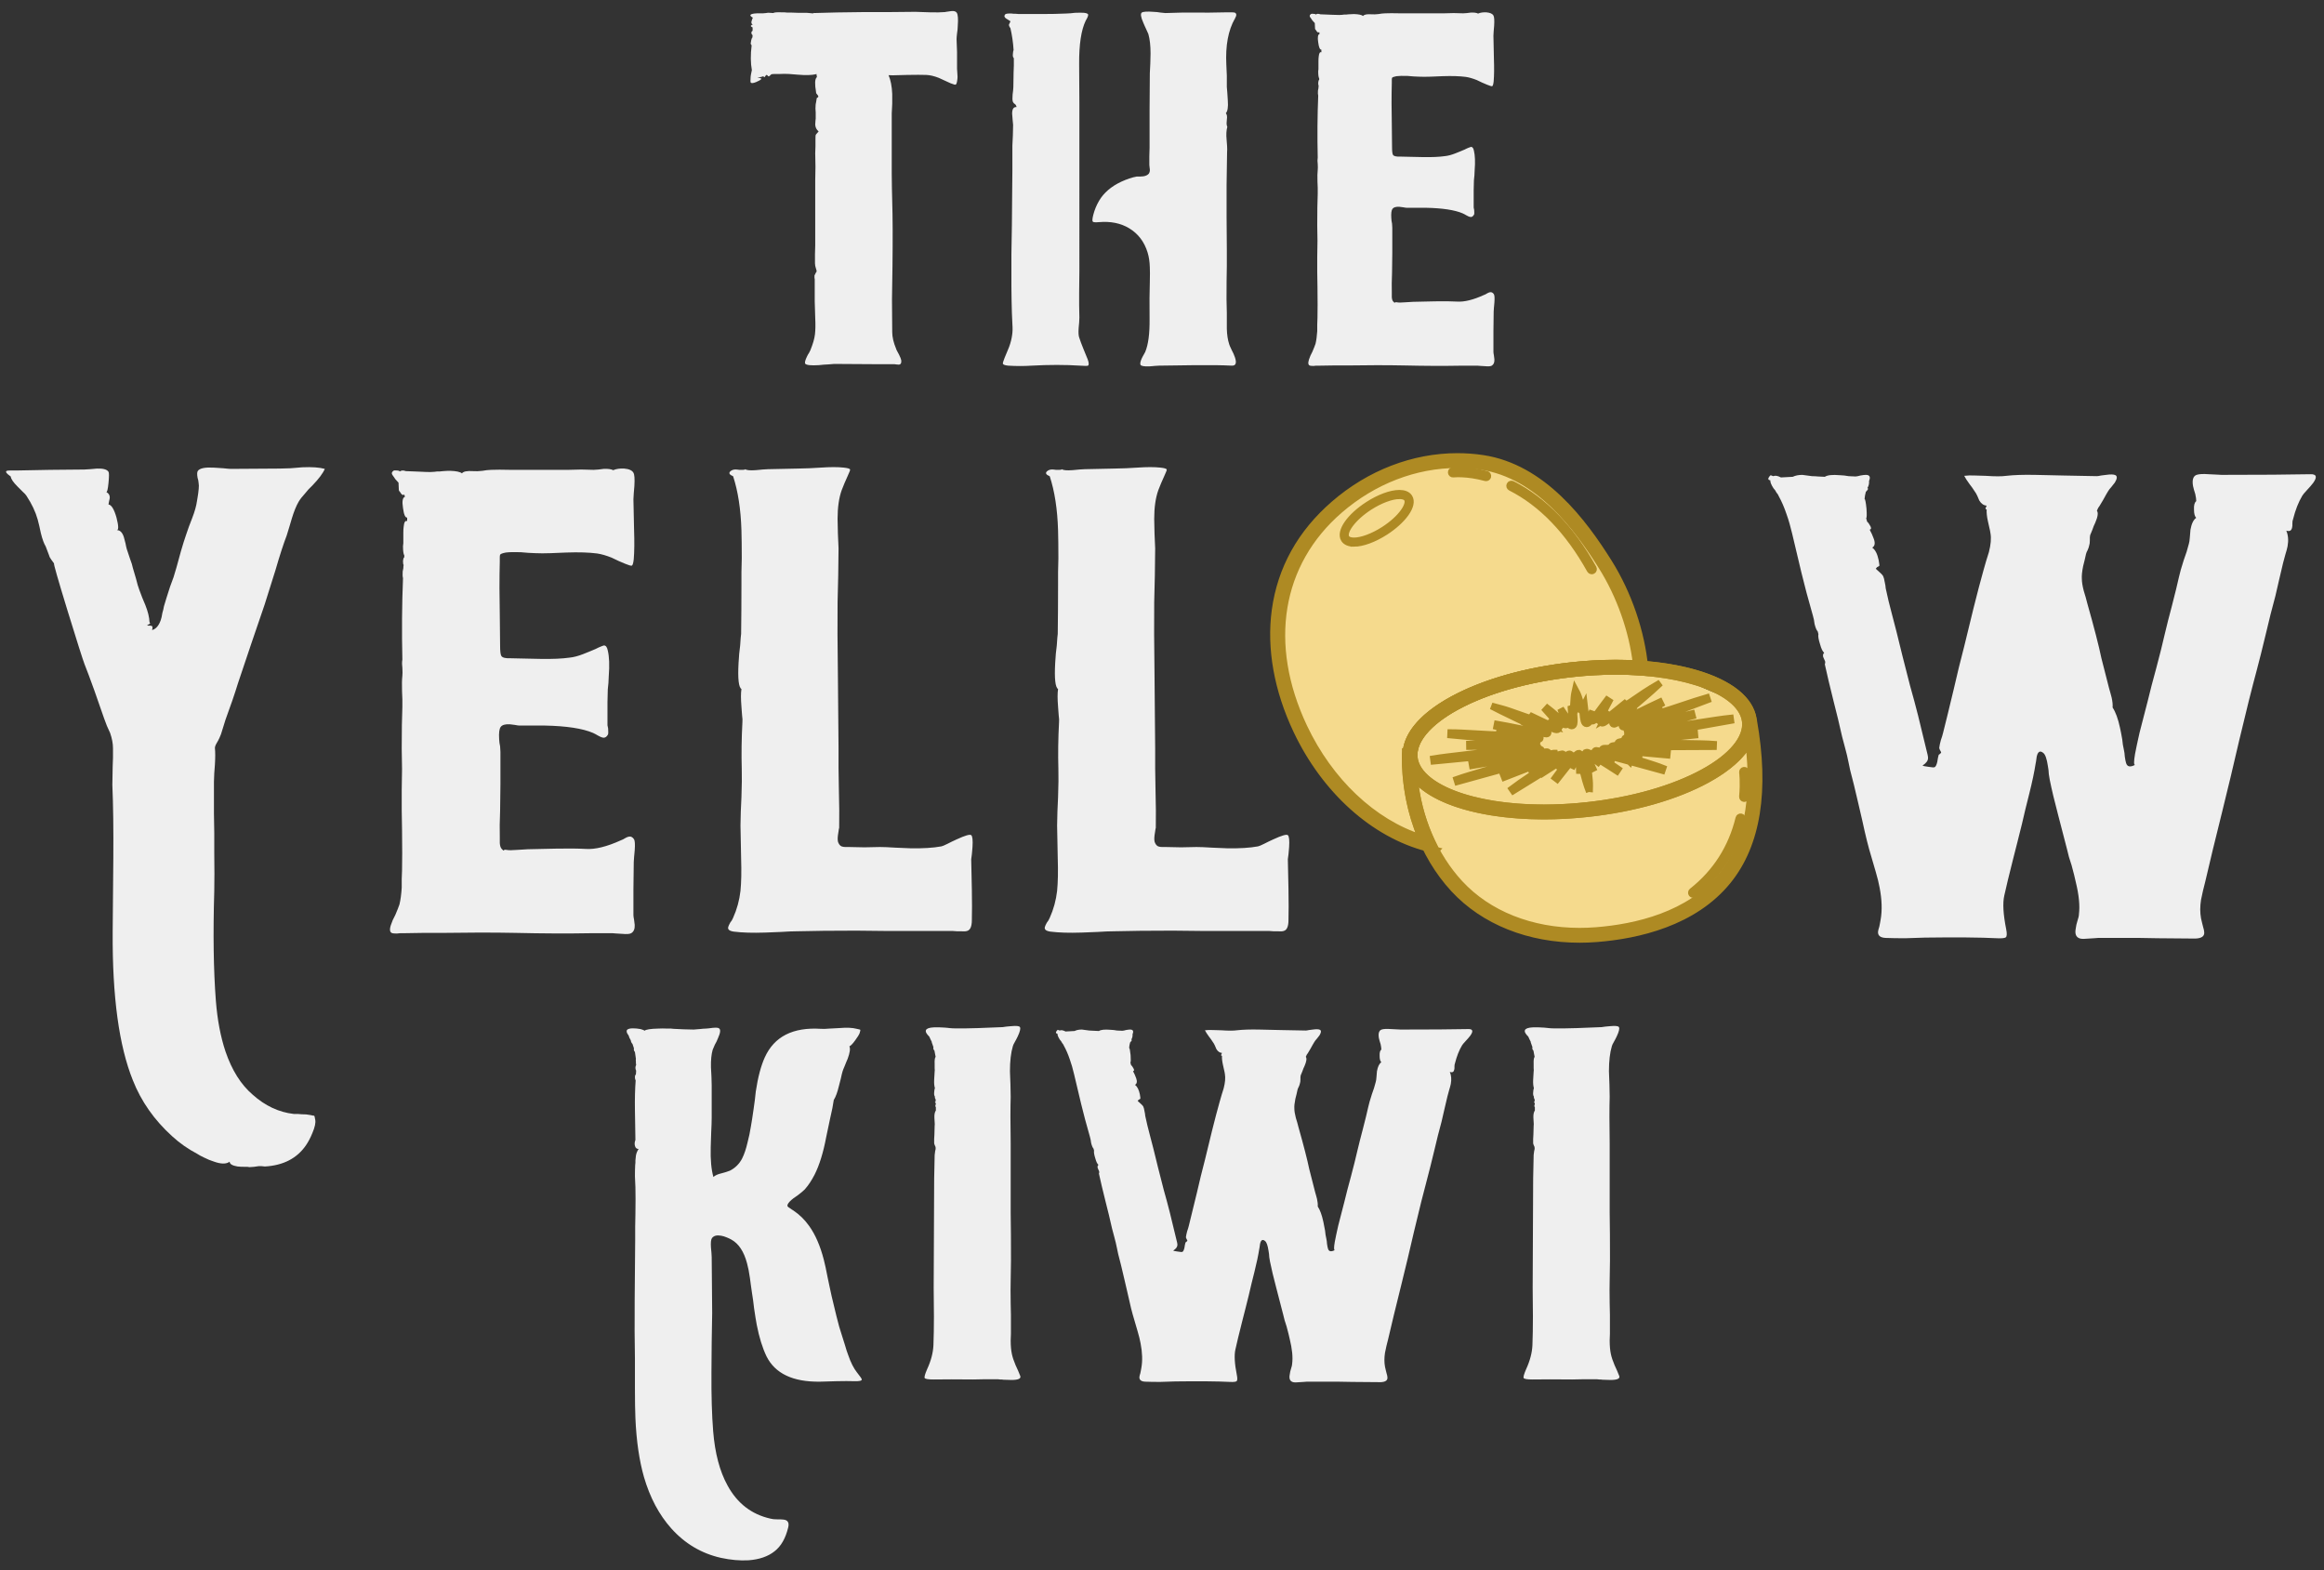 <?xml version="1.0" encoding="UTF-8"?><svg id="a" xmlns="http://www.w3.org/2000/svg" viewBox="0 0 434.663 293.691"><rect x="0" y="0" width="434.663" height="293.691" fill="#333333" stroke="none"/><defs><style>.b{fill:#f5da8d;}.c{fill:#efefef;}.d{fill:#ae8a23;stroke:#ae8a23;stroke-width:1.279px;}</style></defs><path class="c" d="M179,9.78l-.091-2.461c0-.213,.03-.577,.091-1.094l.091-.684,.046-.775c.091-1.215,.03-2.005-.182-2.37-.183-.274-.532-.38-1.049-.319l-.638,.091-.319,.045-.228,.046c-.729,.061-1.641,.076-2.734,.046l-1.413-.046-1.368-.046-4.785,.046h-4.741c-3.615,.03-6.776,.091-9.48,.182l-.045-.045v.091c-.031,.03-.289,.015-.775-.046l-.547-.045h-1.641l-1.322-.046h-.683l-.502-.046h-.501c-.912-.03-1.428,.015-1.55,.137l-.729-.045c-.122-.03-.334-.015-.638,.045l-.502,.046h-.683c-.395,0-.729,.015-1.003,.046-.881,.121-.972,.38-.273,.775l-.137,.319-.091,.319c-.091,.243-.046,.456,.136,.638l.092-.046v.137l-.092-.091c-.212,.121-.303,.228-.273,.319,.061,.091,.167,.167,.319,.228v.638c-.152,.061-.228,.198-.228,.41,.031,.182,.107,.319,.228,.41l-.046,.501-.045-.046c-.061,.122-.122,.304-.182,.547l-.046,.319-.046,.274,.092,.137,.091,.182c-.213,1.762-.198,3.297,.045,4.603-.03,.061-.06,.213-.091,.456-.061,.243-.106,.501-.137,.775-.06,.699-.045,1.079,.046,1.139,.152,.122,.486,.076,1.003-.137,.456-.182,.79-.38,1.002-.593-.06-.03-.182-.091-.364-.182l-.228-.045-.182-.091c.303,.061,.683,0,1.139-.182,.03,.213,.106,.258,.228,.137l.137-.182,.045-.091,.046-.046,.091-.046c.061,0,.122,.03,.182,.091l.137,.137,.091,.046c.061,0,.152-.061,.274-.182l.136-.137,.137-.091c.152-.03,.41-.046,.775-.046h.82c.456-.03,1.003-.03,1.641,0l1.732,.137c1.428,.122,2.537,.091,3.327-.091h-.045c.03,0,.076-.015,.137-.046l.091,.593c-.274,.213-.38,.699-.319,1.458,0,.243,.03,.532,.091,.866l.045,.365,.046,.319,.319,.41c.152,.213,.091,.365-.182,.456,0,0-.015,.045-.046,.137l-.045,.274-.046,.273c-.03,.061-.03,.091,0,.091-.091,.243-.137,.653-.137,1.231l.046,.729v1.139l-.046,.41c-.03,.334-.045,.577-.045,.729,.03,.516,.243,.942,.638,1.276-.365,.395-.547,.608-.547,.638-.031,.061-.046,.365-.046,.911v1.231l-.045,1.276,.045,2.552-.045,2.598v12.078l-.046,1.686v1.686l.046,.456,.091,.365c.121,.365,.182,.608,.182,.729,0,0-.03,.03-.091,.091l-.137,.274c-.121,.243-.182,.365-.182,.365v.456l.045,.228v4.193l.046,1.504,.046,1.55c.06,1.246,.045,2.264-.046,3.054-.091,.82-.38,1.823-.866,3.008-.03,.061-.106,.213-.228,.456l-.228,.365-.182,.365c-.334,.699-.441,1.139-.319,1.322,.213,.273,1.063,.364,2.552,.273l.912-.091,.82-.046c.608-.06,.988-.091,1.14-.091l7.292,.046h3.966l.319,.045c.273,.031,.455,.046,.547,.046,.334-.061,.471-.334,.41-.82-.031-.213-.167-.562-.41-1.049l-.319-.593c-.122-.213-.198-.38-.228-.501-.487-1.155-.73-2.203-.73-3.145-.03-1.762-.045-3.798-.045-6.107l.091-6.107c.061-5.226,.046-9.298-.046-12.215-.091-3.008-.121-6.958-.091-11.85v-4.603l.091-1.823v-1.823c-.06-1.428-.288-2.598-.683-3.51,.486,.03,1.048,.03,1.686,0l1.778-.046c1.58-.03,2.78-.03,3.6,0,.699,.03,1.474,.213,2.325,.547l1.094,.501,1.094,.501c.547,.213,.866,.304,.957,.273,.152-.061,.258-.365,.319-.911,.061-.334,.061-.79,0-1.367l-.046-.684v-.638c0-.274,0-.38,0-.319v-2.142Zm51.959-6.29c.365-.608,.35-.988-.045-1.139-.152-.03-.38-.046-.684-.046h-.866c-2.491,.061-4.406,.076-5.743,.046s-3.221,0-5.651,.091c-.122,0-.426-.03-.912-.091l-.638-.091-.684-.046c-1.185-.091-1.914-.045-2.187,.137-.274,.213-.183,.836,.273,1.869l.273,.638,.274,.593c.213,.456,.349,.76,.41,.912,.274,.942,.41,2.157,.41,3.646l-.045,1.869-.046,.912-.045,.912-.046,6.928v6.973l-.046,1.641v1.595l.046,.456,.046,.365c.03,.304-.031,.577-.183,.82-.243,.274-.592,.441-1.048,.501l-.593,.045h-.638c-.85,.152-1.808,.471-2.871,.957-1.884,.881-3.267,2.066-4.148,3.555-.486,.82-.85,1.702-1.094,2.643-.182,.729-.212,1.155-.091,1.276,.091,.122,.486,.152,1.185,.091,2.158-.182,4.026,.198,5.606,1.139,1.702,1.033,2.857,2.552,3.464,4.558,.243,.79,.38,1.702,.411,2.735,.03,.638,.03,1.565,0,2.78-.061,1.702-.076,4.011-.046,6.928,.03,2.735-.243,4.786-.82,6.153-.031,.061-.122,.228-.274,.501l-.182,.319-.182,.365c-.274,.608-.35,1.018-.228,1.231,.152,.212,.683,.303,1.595,.273l.592-.045,.502-.046c.425-.03,.683-.046,.775-.046l3.418-.045,3.373-.046c2.704-.03,4.968,0,6.791,.091h.091c.699,0,.866-.531,.501-1.595l-.273-.684-.319-.638c-.274-.577-.426-.927-.456-1.048-.273-.821-.425-1.793-.456-2.917v-2.962c-.06-1.458-.076-3.418-.045-5.88l.045-2.963v-2.963l-.045-6.107v-6.062l.045-3.054,.046-3.054c.03-.334,.03-.729,0-1.185l-.091-1.185c-.091-.942-.046-1.732,.136-2.37-.091-.182-.136-.395-.136-.638l.045-.684c.091-.577,.031-.988-.182-1.231,.334-.365,.456-1.155,.365-2.37l-.046-.729-.046-.729c-.06-.547-.091-.911-.091-1.094v-2.097l-.091-2.051c-.182-3.555,.35-6.426,1.595-8.614,.031-.061,.031-.045,0,.046-.06,.061-.121,.152-.182,.274-.061,.091-.076,.121-.045,.091,.03-.03,.106-.167,.227-.41Zm-29.124,59.616c-.122-.365-.152-.957-.091-1.778l.091-1.003c.03-.395,.045-.699,.045-.912l-.045-2.324v-2.279l.045-4.239V19.579l-.045-7.566c-.03-3.677,.38-6.396,1.231-8.159l.182-.319,.137-.274c.091-.213,.136-.365,.136-.456,.031-.213-.228-.349-.775-.41-.395-.03-.957-.03-1.686,0l-.866,.091-.866,.046c-1.306,.061-2.78,.091-4.421,.091h-4.376c-.06,0-.243-.015-.546-.045h-.365l-.41-.046c-.73-.03-1.14,.03-1.231,.182-.213,.274-.137,.532,.228,.775,.122,.091,.273,.182,.456,.274l.182,.137,.137,.046-.046,.182-.091,.182-.137,.274c-.03,.182,.061,.41,.274,.684,.304,1.307,.501,2.674,.592,4.102l-.045,.137-.046,.182-.045,.456c-.031,.365,.03,.608,.182,.729v1.367l-.046,1.322c-.03,1.215-.045,2.127-.045,2.735,0,.152-.015,.365-.046,.638l-.091,.729c-.061,.638-.046,1.094,.046,1.367,.06,.122,.136,.228,.228,.319l.182,.137c.152,.121,.243,.304,.273,.547-.547-.061-.82,.349-.82,1.231l.045,.547,.046,.593c.061,.486,.091,.805,.091,.957l-.045,1.96-.092,1.914v4.695l-.045,4.694-.046,5.469-.091,5.469c-.03,4.345,0,7.991,.091,10.939l.046,1.048,.045,1.048c.061,.79,.046,1.474-.045,2.051-.091,.699-.274,1.428-.547,2.188l-.41,1.003-.456,1.094c-.243,.608-.349,.972-.319,1.094,.061,.182,.395,.304,1.003,.364,1.519,.092,2.962,.092,4.33,0,3.281-.182,6.335-.182,9.161,0,.82,.061,1.291,.061,1.413,0,.212-.121,.197-.516-.046-1.185l-.82-2.005c-.335-.82-.593-1.519-.775-2.097Zm77.483-1.048l.046-3.783c0-.122,.015-.349,.045-.684l.046-.501,.045-.501c.061-.82,.031-1.337-.091-1.55-.213-.334-.486-.456-.82-.365-.122,.03-.289,.106-.502,.228l-.228,.137-.319,.137c-2.005,.911-3.676,1.322-5.013,1.231-1.094-.061-2.461-.076-4.102-.046l-2.097,.046-2.051,.046c-.182,0-.425,.015-.729,.045l-.775,.046c-.699,.061-1.2,.061-1.504,0-.152-.03-.258-.03-.319,0l-.046,.046-.045,.046c0,.03-.091-.046-.274-.228-.152-.152-.243-.425-.273-.82v-.912c-.031-1.003-.015-2.233,.045-3.692l.046-3.737v-4.649c0-.122-.015-.38-.046-.775l-.091-.501-.045-.501c-.061-.911,.015-1.504,.228-1.778,.212-.274,.638-.395,1.276-.365l.364,.046,.365,.046c.304,.061,.517,.091,.638,.091h3.601c3.099,.061,5.393,.41,6.882,1.048l.365,.182,.319,.182c.273,.152,.471,.243,.592,.273,.365,.122,.654-.03,.866-.456,.031-.091,.031-.365,0-.82l-.091-.456v-3.282c0-.486,.015-1.094,.046-1.823l.091-.912,.045-.957c.122-1.55,.076-2.765-.136-3.646-.091-.486-.274-.729-.547-.729-.122,.03-.289,.091-.502,.182l-.319,.137-.364,.182-.866,.365-.912,.365c-.699,.274-1.337,.441-1.914,.501-1.064,.152-2.446,.213-4.148,.182l-2.142-.046-2.051-.046c-.76,.03-1.215-.076-1.367-.319-.122-.182-.183-.668-.183-1.458l-.045-4.375-.046-3.829c0-1.398,.015-2.659,.046-3.783v-.593c0-.152,.015-.274,.045-.365,.061-.121,.335-.228,.821-.319,.516-.061,1.215-.076,2.096-.046l1.094,.091,1.003,.046c.608,.03,1.337,.03,2.188,0l2.233-.091c1.762-.061,3.221-.015,4.376,.137,.607,.091,1.291,.289,2.051,.593l.957,.456,.957,.41c.516,.213,.836,.304,.957,.274,.122-.061,.213-.365,.274-.912,.091-1.063,.106-2.476,.045-4.239l-.045-2.142c-.031-.851-.046-1.565-.046-2.142,0-.121,.015-.395,.046-.82l.045-.547,.046-.547c.06-1.003,.015-1.626-.137-1.869-.182-.334-.623-.532-1.322-.593-.608-.03-1.124,.046-1.549,.228-.304-.152-.76-.213-1.368-.182l-.729,.091c-.304,.03-.532,.046-.684,.046l-1.777-.046-1.823,.046h-8.205c-1.185-.03-2.111-.03-2.78,0l-.638,.046-.592,.091c-.517,.061-.958,.076-1.322,.046-.881-.061-1.413,.046-1.595,.319-.244-.213-.806-.334-1.687-.365-.304,0-.638,.015-1.003,.046l-.455,.046h-.365c-.517,.091-1.246,.106-2.188,.046l-1.094-.046-1.185-.046c-.182-.061-.334-.091-.455-.091-.152,0-.289,.045-.411,.137-.06-.091-.212-.137-.455-.137-.213-.03-.365-.015-.456,.045-.243,.182-.289,.38-.137,.593l.228,.319,.182,.274c.152,.152,.304,.319,.456,.501l.046,1.048,.045,.137,.091,.091,.183,.274c.152,.213,.304,.258,.455,.137l.092,.319c-.335,.121-.426,.653-.274,1.595,.122,.942,.319,1.398,.593,1.367v.501c-.274-.121-.441,.152-.502,.82-.03,.213-.045,.486-.045,.82v1.504l-.046,.41c0,.699,.061,1.139,.182,1.322v.274c-.091,.03-.151,.213-.182,.547,0,.304,.031,.486,.091,.547-.03,.091-.045,.243-.045,.456l-.091,.456c-.031,.425-.016,.745,.045,.957-.152,3.737-.182,7.596-.091,11.577-.03,.182-.046,.38-.046,.593l.046,.593c.03,.486,.03,.866,0,1.139-.061,.517-.076,1.246-.046,2.188l.046,1.139v1.094c-.061,1.458-.091,3.434-.091,5.925l.045,2.917-.045,2.963v2.871l.045,2.826c.031,2.461,.031,4.375,0,5.743l-.045,1.231v1.231c-.061,.942-.167,1.732-.319,2.37-.122,.365-.319,.866-.593,1.504l-.364,.729-.274,.729c-.212,.668-.137,1.048,.228,1.139,.122,.031,.334,.046,.638,.046l.456-.046h.501l2.826-.045h2.826l5.15-.046c1.915,0,3.616,.015,5.105,.046,3.859,.091,7.445,.106,10.757,.045h3.053c.122,0,.319,.016,.593,.046l.775,.046c.638,.06,1.063,.03,1.276-.092,.365-.212,.532-.607,.501-1.185l-.045-.364-.046-.365c-.061-.304-.091-.532-.091-.684v-3.737Z"/><path class="c" d="M160.316,256.747c-.638-.79-1.2-1.899-1.686-3.328-.182-.455-.38-1.063-.593-1.823l-.273-.866-.273-.866c-.365-1.063-.715-2.294-1.049-3.691l-.911-3.783-.365-1.687-.365-1.732c-.273-1.428-.516-2.552-.729-3.373-.668-2.582-1.58-4.679-2.735-6.289-.82-1.155-1.792-2.112-2.917-2.872l-.364-.228-.319-.228c-.213-.121-.35-.228-.41-.319-.152-.182-.016-.501,.41-.957,.182-.182,.41-.38,.683-.592l.73-.502c.607-.456,1.063-.835,1.367-1.139,.669-.76,1.276-1.671,1.823-2.735,.912-1.793,1.641-4.147,2.188-7.065l.365-1.731,.364-1.732c.334-1.398,.562-2.553,.684-3.464,.364-.578,.684-1.444,.957-2.598l.365-1.413c.121-.578,.228-1.018,.319-1.322,.06-.213,.197-.562,.41-1.048l.273-.684,.274-.638c.425-1.155,.532-1.93,.319-2.325,.273-.121,.638-.501,1.094-1.139,.425-.577,.699-1.018,.82-1.322,.122-.395,.167-.608,.137-.638,0-.03-.228-.091-.684-.182-.759-.213-1.869-.259-3.327-.137l-.866,.046-.866,.045c-.668,.061-1.215,.076-1.641,.046-5.226-.334-8.72,1.443-10.483,5.332-.729,1.611-1.291,3.738-1.686,6.381l-.183,1.641-.227,1.641c-.183,1.307-.35,2.385-.502,3.236l-.273,1.504-.365,1.55c-.273,1.185-.608,2.172-1.003,2.962-.516,1.003-1.276,1.763-2.278,2.279-.213,.091-.471,.183-.775,.274l-.821,.228c-.668,.152-1.17,.379-1.504,.683-.395-1.397-.562-3.236-.501-5.515l.045-1.413,.046-1.412c.061-1.155,.091-2.067,.091-2.735v-6.108c0-.395-.015-.942-.045-1.64l-.092-1.687c-.03-1.337,.076-2.431,.319-3.282,.061-.182,.198-.501,.411-.957l.319-.592,.273-.638c.456-1.003,.517-1.611,.182-1.823-.151-.122-.546-.152-1.185-.092l-.364,.046-.365,.046c-.243,.03-.41,.045-.501,.045-.274,0-.669,.031-1.185,.091l-.593,.046-.547,.045c-.516,0-1.139-.015-1.868-.045l-1.915-.091c-.152-.031-.304-.046-.455-.046h-.684c-.608-.03-1.17-.03-1.687,0-1.458,.031-2.324,.167-2.597,.41-.031-.091-.274-.197-.73-.319-.516-.091-.987-.136-1.413-.136-.547,0-.911,.091-1.094,.273-.182,.243-.091,.593,.274,1.048,.091,.335,.228,.638,.41,.912,.031,.273,.137,.501,.319,.684l.274,.82c-.061,.273,0,.501,.182,.684,.061,.364,.122,.79,.182,1.276-.03,.121-.03,.304,0,.547v.273l.046,.319c-.182,.365-.182,.73,0,1.094l-.046,.684c-.121,.091-.182,.273-.182,.547,0,.213,.046,.41,.137,.592-.122,1.55-.167,3.404-.137,5.561l.046,2.78,.045,2.78c-.152,.395-.182,.76-.091,1.094,.091,.395,.319,.593,.684,.593-.274,.425-.441,.851-.502,1.276-.03,.213-.06,.501-.091,.866v.456l-.045,.41c-.031,.608-.046,1.307-.046,2.097l.091,2.051c.031,1.306,.031,2.962,0,4.968l-.045,2.506v2.507l-.046,5.515-.046,5.515c-.03,4.315-.015,7.992,.046,11.03v5.606c0,2.279,.03,4.133,.091,5.561,.182,4.223,.714,7.885,1.595,10.984,1.125,3.859,2.826,7.065,5.105,9.617,2.553,2.856,5.652,4.695,9.298,5.515,1.823,.395,3.54,.547,5.15,.456,2.036-.152,3.662-.714,4.877-1.686,1.216-.942,2.067-2.431,2.553-4.467,.212-.881-.076-1.367-.866-1.459l-.593-.045h-.592c-.547,0-.973-.046-1.277-.137-3.524-.79-6.198-2.856-8.021-6.199-1.459-2.643-2.355-6.031-2.689-10.164-.243-3.038-.35-6.73-.319-11.075l.045-5.515,.091-5.515-.045-5.242-.046-5.241c0-.122-.015-.38-.045-.775l-.046-.501-.046-.502c-.06-.881,0-1.458,.183-1.732,.334-.455,.911-.607,1.732-.455,.334,.06,.683,.167,1.048,.319,.304,.121,.593,.258,.866,.41,1.367,.76,2.34,2.233,2.917,4.421,.213,.76,.395,1.686,.547,2.78l.182,1.368c.061,.547,.122,.972,.183,1.276l.227,1.504,.183,1.504c.182,1.246,.349,2.279,.501,3.099,.456,2.34,1.064,4.3,1.823,5.88,1.611,3.221,4.938,4.801,9.982,4.74l1.595-.046,1.595-.045c1.277-.03,2.355-.03,3.236,0,.942,.03,1.413-.076,1.413-.319,0-.122-.288-.547-.866-1.276-.121-.152-.182-.228-.182-.228-.03-.031-.015-.015,.046,.045,.06,.092,.106,.152,.136,.183Zm30.082-.411l-.456-1.002c-.334-.79-.562-1.474-.683-2.051-.152-.699-.228-1.55-.228-2.553l.045-1.276v-3.464l-.045-2.188c-.031-1.823-.031-3.281,0-4.375,.06-2.127,.076-4.923,.045-8.386l-.045-4.194v-12.944c-.061-3.768-.061-6.685,0-8.751,0-.577-.016-1.367-.046-2.37l-.046-1.185-.045-1.231c0-1.914,.182-3.479,.547-4.694,.03-.152,.152-.41,.364-.775l.274-.501,.273-.547c.426-.912,.563-1.489,.411-1.732-.122-.213-.654-.274-1.596-.183l-.547,.046-.455,.046c-.365,.06-.578,.091-.638,.091l-2.325,.091-2.324,.091c-1.793,.061-3.343,.076-4.649,.046-.092,0-.289-.016-.593-.046l-.41-.046-.501-.045c-.851-.061-1.55-.076-2.097-.046-1.641,.091-1.914,.669-.82,1.732l.227,.502,.228,.455c0,.092,.015,.168,.046,.228l.273,.775c-.06,.274,0,.486,.183,.638,.091,.395,.167,.79,.228,1.185-.152,.183-.213,.623-.183,1.322v.82c.031,.304,.031,.502,0,.593l-.045,.775-.046,.775c-.03,.668,.015,1.185,.137,1.549l-.046,.183-.045,.182-.046,.456c-.03,.364,.015,.623,.137,.775v.227c.03,.122,.076,.213,.137,.274v.547l-.046-.137-.091,.137,.137,.137,.045,.273-.091,.137v.136c-.03,.092,0,.168,.091,.228v.638c-.213,.304-.304,.775-.273,1.413l.045,.775c.031,.304,.031,.532,0,.684,0,.456-.015,1.003-.045,1.641l-.046,.82v.775c0,.091,.046,.243,.137,.456l.091,.182,.046,.228c.03,.121,0,.334-.092,.638l-.045,.365-.046,.364-.045,2.188-.046,2.188-.045,10.209-.046,10.21,.046,5.378c0,2.036-.031,3.829-.092,5.378-.06,1.428-.455,2.933-1.185,4.513-.395,.911-.547,1.458-.455,1.64,.121,.183,.668,.274,1.64,.274,2.006-.031,4.482-.031,7.43,0l2.324-.046h2.279c.091,0,.228,.015,.41,.046h.319l.319,.045c.608,.031,1.109,.046,1.504,.046,1.307,0,1.854-.258,1.641-.775-.03-.091-.045-.137-.045-.137,0,.031,.015,.076,.045,.137,.031,.061,.046,.091,.046,.091,0,.031-.015,0-.046-.091l-.41-1.003Zm84.183-63.855c-2.917,.061-7.125,.091-12.625,.091-.213,0-.502-.015-.866-.045l-.957-.046c-.79-.06-1.368-.03-1.732,.091-.486,.183-.654,.715-.502,1.596l.137,.547,.182,.592c.092,.426,.137,.76,.137,1.003-.243,.182-.349,.577-.319,1.185,0,.608,.106,1.003,.319,1.185-.395,.273-.668,.836-.82,1.686l-.046,.547-.045,.547c-.031,.426-.076,.73-.137,.912l-.319,1.139-.41,1.185c-.335,1.033-.563,1.839-.684,2.416-.213,.972-.547,2.34-1.003,4.102l-.547,2.097-.501,2.051c-.274,1.215-.669,2.795-1.185,4.74l-.638,2.37-.593,2.37-.729,2.826c-.304,1.124-.532,2.066-.684,2.826,0,0-.015,.076-.045,.227l-.046,.183-.045,.228c-.092,.425-.167,.805-.228,1.139-.183,1.064-.183,1.58,0,1.55-.699,.364-1.125,.273-1.276-.274-.061-.182-.122-.486-.183-.911l-.045-.502-.092-.501-.136-.684-.091-.774c-.122-.699-.228-1.246-.319-1.641-.274-1.276-.623-2.234-1.049-2.872,.031-.395-.015-.866-.136-1.413l-.183-.683-.182-.638-.547-2.143-.547-2.142c-.365-1.762-1.033-4.36-2.005-7.794l-.228-.866-.274-.911c-.182-.699-.273-1.276-.273-1.732-.031-.426,.03-1.018,.182-1.778l.228-.911,.091-.41,.091-.411,.091-.273,.137-.274c.122-.273,.198-.501,.228-.683,.061-.152,.091-.395,.091-.73v-.41l.046-.319c.061-.152,.167-.41,.319-.775l.182-.501,.228-.501c.365-.851,.441-1.413,.228-1.687l.182-.41c.031,0,.259-.365,.684-1.094l.228-.41,.228-.41c.152-.274,.243-.426,.273-.456l.182-.273,.274-.32c.213-.273,.38-.486,.501-.638,.335-.547,.365-.896,.091-1.048-.243-.121-.683-.137-1.321-.046l-.73,.092c-.273,.06-.471,.091-.592,.091l-2.416-.046-2.37-.045-2.005-.046-2.051-.046c-1.641-.03-2.993,.016-4.057,.137-.607,.091-1.58,.091-2.917,0l-1.504-.045c-.577-.031-1.094-.016-1.549,.045,.151,.304,.395,.684,.729,1.14l.41,.547,.365,.547c.121,.151,.243,.364,.364,.638l.137,.319,.137,.319c.273,.456,.623,.699,1.048,.729l-.137,.319c-.061,.122-.015,.198,.137,.228-.03,.456,.03,1.018,.182,1.686l.183,.821c.091,.364,.152,.668,.182,.911,.121,.699,.046,1.58-.228,2.644l-.41,1.322-.182,.638-.183,.638c-.395,1.398-.866,3.19-1.413,5.378l-1.321,5.424-.775,3.054-.73,3.099c-.638,2.674-1.139,4.725-1.504,6.153l-.136,.501-.183,.547c-.121,.456-.197,.821-.228,1.094l.046,.182,.091,.183c.091,.152,.137,.258,.137,.319l-.091,.091-.091,.091c-.122,.061-.183,.122-.183,.182l-.045,.183-.046,.182-.091,.547c-.091,.425-.213,.684-.365,.775-.091,.061-.395,.045-.911-.046-.486-.06-.76-.121-.821-.182,.517-.334,.775-.684,.775-1.048,.031-.122-.076-.638-.319-1.55l-1.094-4.512-.547-2.097-.592-2.142c-.486-1.854-.851-3.282-1.094-4.284-.608-2.522-1.109-4.513-1.504-5.971l-.456-1.778-.41-1.823-.046-.41-.091-.456c-.061-.395-.137-.683-.228-.866-.061-.152-.41-.501-1.048-1.048,.061-.091,.121-.167,.182-.228l.183-.091c.091-.061,.136-.091,.136-.091,.031-.031,0-.304-.091-.821-.182-.881-.486-1.473-.911-1.777,.364-.213,.44-.623,.227-1.231-.06-.182-.151-.41-.273-.684l-.182-.364-.137-.274c.243-.06,.258-.258,.046-.592-.061-.122-.137-.243-.228-.365l-.137-.137-.046-.045-.136-.501c.091-.031,.106-.487,.045-1.368-.091-.881-.182-1.337-.273-1.367,.03-.334,.091-.669,.182-1.003,.213-.213,.319-.364,.319-.456l-.091-.091c.182-.304,.258-.638,.228-1.003,.243-.577,.091-.866-.456-.866-.182,0-.441,.031-.775,.092l-.364,.091-.32,.045c-.212,0-.546-.015-1.002-.045l-.593-.091-.638-.046c-1.063-.091-1.777-.015-2.142,.228l-.957-.046c-.304-.03-.593-.045-.866-.045l-.684-.091-.683-.092c-.547,0-1.003,.092-1.368,.274l-.866,.046-.82,.045c-.456-.243-.821-.304-1.094-.182l-.365-.137c-.061,.061-.121,.122-.182,.182l-.137,.228c-.061,.183,.031,.289,.274,.319-.031,.243,.121,.623,.455,1.14l.228,.273,.183,.319c.182,.213,.288,.38,.319,.502,.425,.759,.805,1.64,1.139,2.643,.274,.76,.532,1.656,.775,2.689l.638,2.689c.456,1.975,.927,3.89,1.413,5.743l.912,3.282,.136,.547,.091,.592c.122,.517,.274,.882,.456,1.094l.091,.365c-.06,.273,.016,.744,.228,1.413,.183,.668,.38,1.078,.593,1.23-.213,.213-.228,.487-.046,.821l.183,.41c.03,.152,.015,.289-.046,.41,.304,1.398,.714,3.13,1.231,5.196l.638,2.553,.592,2.552,.183,.684,.182,.683c.152,.578,.258,.988,.319,1.231l.228,1.048,.228,1.094c.212,.82,.395,1.535,.547,2.142l.592,2.507,.593,2.552c.455,2.127,.881,3.829,1.276,5.105l.319,1.094,.319,1.094c.243,.82,.425,1.565,.547,2.233,.334,1.732,.38,3.267,.137,4.604l-.092,.501-.091,.456c-.121,.364-.182,.623-.182,.775,0,.516,.365,.79,1.094,.82,.79,.03,1.717,.046,2.78,.046l2.78-.092c4.467-.06,7.901-.03,10.301,.092,.669,.03,1.079-.016,1.231-.137,.152-.152,.167-.532,.045-1.14-.425-2.127-.516-3.722-.273-4.785,.273-1.246,.683-2.948,1.23-5.105l.639-2.507,.638-2.552,.501-2.142,.547-2.188c.425-1.702,.729-3.145,.911-4.33l.046-.228,.046-.319c.03-.304,.076-.532,.136-.684,.183-.486,.471-.562,.866-.228,.274,.213,.487,.821,.638,1.824l.092,.592,.045,.593c.061,.425,.107,.698,.137,.82,.273,1.367,.668,3.023,1.185,4.968l.638,2.461,.638,2.461,.274,1.094,.364,1.14c.274,1.003,.471,1.793,.593,2.37,.456,1.853,.607,3.388,.456,4.603,0,.213-.076,.547-.228,1.003l-.137,.501-.091,.547c-.152,.79,.061,1.261,.638,1.413,.243,.061,.653,.061,1.23,0l.73-.045c.243-.031,.44-.046,.592-.046h5.834l2.644,.046c2.248,.03,4.026,.045,5.332,.045,.882-.03,1.307-.319,1.277-.866,0-.182-.061-.471-.183-.866l-.136-.547-.137-.592c-.152-.821-.152-1.702,0-2.644l.273-1.276,.319-1.276c.608-2.644,1.413-5.971,2.416-9.982l1.231-5.059,1.185-5.059c.972-4.102,1.808-7.445,2.506-10.027,.335-1.246,.775-3.009,1.322-5.287l.638-2.644,.684-2.598,.547-2.37,.547-2.324,.319-1.186c.152-.486,.258-.881,.319-1.185,.152-.85,.091-1.595-.182-2.233,.455,.152,.729,.015,.82-.41l.046-.274v-.319c0-.273,.03-.471,.091-.592,.334-1.337,.775-2.461,1.322-3.373,.06-.121,.288-.395,.683-.82l.456-.502,.41-.501c.608-.851,.471-1.261-.41-1.231h0Zm27.848,63.855l-.455-1.002c-.335-.79-.563-1.474-.684-2.051-.152-.699-.228-1.55-.228-2.553l.046-1.276v-3.464l-.046-2.188c-.03-1.823-.03-3.281,0-4.375,.061-2.127,.076-4.923,.046-8.386l-.046-4.194v-12.944c-.061-3.768-.061-6.685,0-8.751,0-.577-.015-1.367-.046-2.37l-.045-1.185-.046-1.231c0-1.914,.183-3.479,.547-4.694,.031-.152,.152-.41,.365-.775l.273-.501,.274-.547c.425-.912,.562-1.489,.41-1.732-.122-.213-.653-.274-1.595-.183l-.547,.046-.456,.046c-.365,.06-.577,.091-.638,.091l-2.325,.091-2.324,.091c-1.793,.061-3.342,.076-4.649,.046-.091,0-.289-.016-.593-.046l-.41-.046-.501-.045c-.851-.061-1.55-.076-2.097-.046-1.641,.091-1.914,.669-.82,1.732l.228,.502,.228,.455c0,.092,.015,.168,.045,.228l.274,.775c-.061,.274,0,.486,.182,.638,.091,.395,.167,.79,.228,1.185-.152,.183-.213,.623-.182,1.322v.82c.03,.304,.03,.502,0,.593l-.046,.775-.046,.775c-.03,.668,.016,1.185,.137,1.549l-.045,.183-.046,.182-.046,.456c-.03,.364,.016,.623,.137,.775v.227c.031,.122,.076,.213,.137,.274v.547l-.046-.137-.091,.137,.137,.137,.045,.273-.091,.137v.136c-.03,.092,0,.168,.091,.228v.638c-.212,.304-.303,.775-.273,1.413l.046,.775c.03,.304,.03,.532,0,.684,0,.456-.016,1.003-.046,1.641l-.046,.82v.775c0,.091,.046,.243,.137,.456l.091,.182,.046,.228c.03,.121,0,.334-.091,.638l-.046,.365-.045,.364-.046,2.188-.046,2.188-.045,10.209-.046,10.21,.046,5.378c0,2.036-.031,3.829-.091,5.378-.061,1.428-.456,2.933-1.185,4.513-.395,.911-.547,1.458-.456,1.64,.121,.183,.668,.274,1.641,.274,2.005-.031,4.482-.031,7.429,0l2.324-.046h2.279c.092,0,.228,.015,.411,.046h.319l.319,.045c.607,.031,1.109,.046,1.504,.046,1.306,0,1.853-.258,1.641-.775-.031-.091-.046-.137-.046-.137,0,.031,.015,.076,.046,.137,.03,.061,.045,.091,.045,.091,0,.031-.015,0-.045-.091l-.411-1.003Z"/><path class="c" d="M40.193,139.907c0-.24,.12-.56,.36-.959l.24-.42,.239-.479c.2-.4,.4-.959,.6-1.679l.539-1.738c.959-2.597,1.738-4.875,2.338-6.833l2.457-7.312,2.518-7.373,1.019-3.236,1.019-3.237c.799-2.757,1.498-4.915,2.097-6.473l.48-1.559,.479-1.618c.4-1.319,.82-2.358,1.259-3.117,.28-.479,.679-.999,1.199-1.558l.659-.78,.72-.719c1.198-1.239,1.977-2.277,2.337-3.117-.999-.279-2.397-.379-4.196-.299l-2.217,.18c-.879,.039-1.559,.059-2.038,.059l-9.111,.06c-.24,0-.719-.04-1.438-.119l-.899-.06-.96-.06c-1.558-.08-2.517,.12-2.877,.599-.159,.2-.179,.639-.059,1.319l.119,.419,.06,.42c.04,.28,.06,.479,.06,.599,0,.36-.04,.839-.12,1.439l-.119,.779-.12,.719c-.12,.879-.42,1.938-.899,3.177l-.6,1.558-.539,1.559c-.28,.799-.6,1.818-.959,3.057l-.839,3.056-.54,1.799-.659,1.798c-.52,1.598-.899,2.817-1.139,3.656l-.12,.599-.18,.66c-.08,.559-.18,.999-.299,1.318-.36,1.039-.9,1.659-1.619,1.858,.12-.439,.1-.699-.06-.779-.04-.04-.339-.06-.899-.06,.24-.199,.44-.319,.6-.359l-.12-.3c-.04-.919-.3-1.978-.779-3.177l-.6-1.438-.539-1.439c-.2-.519-.4-1.199-.6-2.038l-.599-2.038c-.08-.439-.26-1.019-.54-1.738l-.599-1.798-.12-.479-.12-.6c-.12-.479-.22-.859-.3-1.139-.28-.879-.719-1.318-1.319-1.318,.36,0,.34-.78-.06-2.338-.44-1.558-.939-2.378-1.498-2.457l.12-.66c.08-.279,.12-.499,.12-.659,0-.44-.22-.779-.659-1.019,.16,.08,.3-.48,.42-1.678,.12-1.239,.12-1.938,0-2.098-.28-.44-.999-.64-2.158-.6l-.659,.06-.719,.06c-.519,.04-.859,.06-1.019,.06l-6.413,.06-6.293,.12H1.953c-.32,0-.539,.02-.659,.06-.36,.12-.12,.48,.719,1.079,.04,.439,.46,1.059,1.259,1.858l.479,.48,.479,.479c.36,.32,.599,.579,.719,.779,.999,1.519,1.698,2.997,2.098,4.436,.08,.279,.18,.679,.3,1.198l.3,1.379c.28,1.119,.579,1.938,.899,2.458,.24,.639,.46,1.218,.659,1.738,.04,.2,.18,.459,.419,.779l.479,.659c-.12,0,.719,2.937,2.518,8.811,1.798,5.834,2.857,9.171,3.177,10.01,.479,1.199,1.099,2.857,1.858,4.975l.899,2.577,.899,2.578,.539,1.438,.599,1.319c.36,1.039,.539,1.998,.539,2.877v1.738l-.06,1.678c-.04,1.439-.06,2.578-.06,3.417,.16,3.796,.22,8.371,.18,13.726l-.06,6.893-.06,6.893c-.08,12.067,1.179,21.318,3.776,27.751,1.558,3.956,4.016,7.452,7.372,10.489,1.399,1.279,2.937,2.358,4.616,3.237l.299,.18,.3,.18,.719,.359c.64,.32,1.219,.56,1.738,.72,1.399,.519,2.418,.539,3.057,.059,0,.44,.5,.74,1.499,.9,.359,.04,.779,.06,1.259,.06h.539l.42,.059c.199,0,.479-.02,.839-.059l.839-.12h.599l.6,.06c3.436-.2,5.993-1.519,7.672-3.956,.439-.64,.839-1.399,1.199-2.278,.479-1.119,.659-1.958,.539-2.517-.08-.48-.14-.72-.18-.72-.04-.04-.14-.06-.3-.06l-.239-.06-.36-.06c-.32-.079-.799-.119-1.438-.119l-.78-.06h-.719c-2.797-.32-5.354-1.519-7.672-3.597-2.198-1.878-3.896-4.575-5.095-8.091-.919-2.758-1.518-5.914-1.798-9.471-.44-5.714-.539-12.547-.3-20.499,.04-1.958,.04-4.375,0-7.252v-3.656l-.06-3.657v-5.934c0-.439,.02-.959,.06-1.558l.12-1.618c.08-1.319,.08-2.358,0-3.117Zm78.28,26.313l.06-4.975c0-.16,.02-.46,.06-.899l.06-.659,.06-.66c.08-1.079,.04-1.758-.12-2.038-.28-.439-.64-.599-1.079-.479-.16,.04-.38,.14-.659,.3l-.3,.179-.42,.18c-2.637,1.199-4.835,1.738-6.593,1.618-1.438-.079-3.237-.099-5.394-.059l-2.758,.059-2.697,.06c-.24,0-.559,.02-.959,.06l-1.019,.06c-.919,.08-1.578,.08-1.978,0-.2-.04-.339-.04-.419,0l-.06,.06-.06,.06c0,.04-.12-.06-.36-.3-.2-.199-.32-.559-.359-1.078v-1.199c-.04-1.319-.02-2.937,.059-4.855l.06-4.915v-6.114c0-.16-.02-.499-.06-1.019l-.119-.659-.06-.659c-.08-1.199,.02-1.978,.299-2.338,.28-.36,.839-.52,1.679-.48l.479,.06,.48,.06c.399,.08,.679,.12,.839,.12h4.735c4.076,.08,7.093,.54,9.051,1.379l.479,.239,.42,.24c.359,.2,.619,.32,.779,.36,.479,.16,.859-.04,1.139-.6,.04-.119,.04-.479,0-1.078l-.12-.6v-4.315c0-.64,.02-1.439,.06-2.398l.12-1.199,.06-1.258c.159-2.038,.1-3.637-.18-4.795-.12-.64-.36-.959-.719-.959-.16,.039-.38,.119-.66,.239l-.419,.18-.48,.24-1.139,.479-1.198,.48c-.92,.359-1.759,.579-2.518,.659-1.398,.2-3.217,.28-5.454,.24l-2.817-.06-2.698-.06c-.999,.04-1.598-.1-1.798-.42-.16-.239-.24-.879-.24-1.918l-.059-5.754-.06-5.034c0-1.839,.02-3.497,.06-4.975v-.78c0-.199,.02-.359,.059-.479,.08-.16,.44-.3,1.079-.42,.68-.08,1.599-.1,2.758-.06l1.438,.12,1.319,.06c.799,.04,1.758,.04,2.877,0l2.937-.12c2.317-.08,4.235-.02,5.754,.18,.799,.12,1.698,.38,2.697,.779l1.259,.6,1.259,.539c.679,.28,1.098,.4,1.258,.36,.16-.08,.28-.48,.36-1.199,.12-1.399,.14-3.257,.06-5.574l-.06-2.817c-.04-1.119-.06-2.058-.06-2.817,0-.16,.02-.52,.06-1.079l.06-.72,.06-.719c.08-1.319,.02-2.138-.18-2.457-.24-.44-.819-.7-1.738-.78-.799-.04-1.479,.06-2.038,.3-.4-.2-.999-.28-1.798-.24l-.959,.12c-.4,.04-.7,.06-.899,.06l-2.338-.06-2.398,.06h-10.789c-1.558-.04-2.777-.04-3.656,0l-.839,.06-.779,.12c-.679,.08-1.259,.1-1.738,.06-1.159-.08-1.858,.06-2.098,.42-.32-.28-1.059-.44-2.218-.48-.4,0-.839,.02-1.319,.06l-.599,.06h-.479c-.68,.12-1.639,.14-2.878,.06l-1.438-.06-1.558-.06c-.24-.08-.44-.12-.6-.12-.2,0-.379,.06-.539,.18-.08-.12-.28-.18-.6-.18-.279-.04-.479-.02-.599,.06-.32,.24-.38,.5-.18,.779l.3,.42,.24,.359c.199,.2,.399,.42,.599,.66l.06,1.378,.06,.18,.12,.12,.239,.36c.2,.279,.4,.339,.6,.179l.12,.42c-.44,.16-.56,.859-.36,2.098,.16,1.239,.42,1.838,.779,1.798v.659c-.359-.159-.579,.2-.659,1.079-.04,.28-.06,.64-.06,1.079v1.978l-.06,.54c0,.919,.08,1.498,.24,1.738v.359c-.12,.04-.2,.28-.24,.72,0,.399,.04,.639,.12,.719-.04,.12-.06,.32-.06,.599l-.12,.6c-.04,.559-.02,.979,.06,1.258-.2,4.915-.24,9.99-.12,15.225-.04,.24-.06,.499-.06,.779l.06,.779c.04,.64,.04,1.139,0,1.499-.08,.679-.1,1.638-.06,2.877l.06,1.498v1.439c-.08,1.918-.12,4.515-.12,7.792l.06,3.836-.06,3.896v3.776l.06,3.716c.04,3.237,.04,5.754,0,7.552l-.06,1.619v1.618c-.08,1.239-.219,2.278-.419,3.117-.16,.479-.42,1.139-.779,1.978l-.48,.959-.36,.959c-.279,.879-.179,1.378,.3,1.498,.16,.04,.44,.06,.839,.06l.6-.06h.659l3.716-.06h3.716l6.773-.06c2.518,0,4.756,.02,6.714,.06,5.074,.12,9.789,.14,14.145,.06h4.016c.16,0,.419,.02,.779,.06l1.019,.06c.839,.08,1.399,.04,1.678-.12,.48-.279,.7-.799,.66-1.558l-.06-.48-.06-.479c-.08-.4-.12-.699-.12-.899v-4.915Zm63.175-5.514c0-.08,.04-.38,.12-.9l.06-.659,.06-.719c.08-1.279,0-2.018-.24-2.218-.24-.2-1.139,.06-2.697,.779l-.899,.42-.839,.419c-.56,.28-.939,.44-1.139,.48-1.519,.28-3.437,.4-5.754,.36l-2.877-.12c-1.239-.08-2.198-.12-2.877-.12l-2.877,.06-2.877-.06h-.66c-.24,0-.419-.02-.539-.06-.32-.04-.58-.26-.779-.659-.16-.28-.2-.76-.12-1.439l.12-.779c.04-.32,.079-.54,.119-.659,.04-1.879,.02-4.356-.06-7.433l-.059-3.716v-3.716l-.06-6.833-.06-6.833c-.08-5.714-.1-10.27-.06-13.666l.12-5.035c.04-2.038,.06-3.716,.06-5.035l-.12-2.757-.06-2.757c0-2.158,.259-3.956,.779-5.395,.32-.839,.699-1.738,1.139-2.697,.319-.679,.459-1.059,.419-1.139-.04-.16-.439-.279-1.198-.359-1.079-.12-2.498-.12-4.256,0l-2.158,.12c-.839,.039-1.558,.059-2.158,.059l-2.757,.06-2.817,.06c-.16,0-.499,.02-1.019,.06l-.599,.06-.66,.06c-1.078,.08-1.738,.02-1.978-.18-.04,.08-.179,.12-.419,.12h-.719l-.48-.06c-.519-.04-.919,.08-1.199,.36-.319,.32-.14,.619,.54,.899,.919,2.797,1.438,6.174,1.558,10.13,.04,1.358,.06,3.096,.06,5.214l-.06,2.578v2.517c0,3.157-.02,6.174-.06,9.051-.04,.2-.1,.919-.18,2.158-.079,.599-.139,1.118-.179,1.558l-.12,1.738c-.16,2.917,.02,4.535,.539,4.855-.12,.759-.12,1.858,0,3.297l.06,.839,.06,.779c.08,.56,.1,.999,.06,1.319-.16,2.997-.2,5.914-.12,8.751,.04,1.278,.02,3.037-.06,5.274l-.12,2.638-.06,2.637,.06,3.057,.06,3.057c.08,2.477,.04,4.515-.12,6.113-.199,1.759-.659,3.437-1.378,5.035l-.24,.48-.3,.419c-.199,.36-.319,.62-.359,.78-.16,.479,.18,.779,1.019,.899,1.558,.199,3.516,.259,5.874,.179l2.997-.119c1.198-.08,2.157-.12,2.877-.12,3.036-.08,6.753-.12,11.148-.12l5.634,.06h12.408l.839,.06h.719c.52,.04,.899,.02,1.139-.06,.599-.16,.899-.839,.899-2.038,.04-1.519,.04-3.417,0-5.694l-.12-5.694Zm59.219,0c0-.08,.04-.38,.12-.9l.06-.659,.06-.719c.08-1.279,0-2.018-.24-2.218-.239-.2-1.138,.06-2.697,.779l-.899,.42-.839,.419c-.559,.28-.939,.44-1.139,.48-1.518,.28-3.436,.4-5.754,.36l-2.877-.12c-1.239-.08-2.198-.12-2.877-.12l-2.877,.06-2.877-.06h-.66c-.239,0-.419-.02-.539-.06-.32-.04-.579-.26-.779-.659-.16-.28-.2-.76-.12-1.439l.12-.779c.04-.32,.08-.54,.12-.659,.04-1.879,.02-4.356-.06-7.433l-.06-3.716v-3.716l-.06-6.833-.06-6.833c-.08-5.714-.1-10.27-.06-13.666l.12-5.035c.04-2.038,.06-3.716,.06-5.035l-.12-2.757-.06-2.757c0-2.158,.26-3.956,.779-5.395,.32-.839,.699-1.738,1.139-2.697,.32-.679,.46-1.059,.42-1.139-.04-.16-.44-.279-1.199-.359-1.079-.12-2.498-.12-4.256,0l-2.158,.12c-.839,.039-1.558,.059-2.157,.059l-2.758,.06-2.817,.06c-.159,0-.499,.02-1.019,.06l-.599,.06-.659,.06c-1.079,.08-1.739,.02-1.978-.18-.04,.08-.18,.12-.42,.12h-.719l-.48-.06c-.519-.04-.919,.08-1.198,.36-.32,.32-.14,.619,.539,.899,.919,2.797,1.439,6.174,1.558,10.13,.04,1.358,.06,3.096,.06,5.214l-.06,2.578v2.517c0,3.157-.02,6.174-.059,9.051-.04,.2-.1,.919-.18,2.158-.08,.599-.14,1.118-.18,1.558l-.12,1.738c-.16,2.917,.02,4.535,.539,4.855-.119,.759-.119,1.858,0,3.297l.06,.839,.06,.779c.08,.56,.1,.999,.06,1.319-.16,2.997-.2,5.914-.12,8.751,.04,1.278,.02,3.037-.06,5.274l-.119,2.638-.06,2.637,.06,3.057,.06,3.057c.079,2.477,.039,4.515-.12,6.113-.2,1.759-.66,3.437-1.379,5.035l-.24,.48-.299,.419c-.2,.36-.32,.62-.36,.78-.16,.479,.18,.779,1.019,.899,1.558,.199,3.516,.259,5.874,.179l2.997-.119c1.199-.08,2.158-.12,2.877-.12,3.037-.08,6.753-.12,11.148-.12l5.635,.06h12.407l.839,.06h.719c.52,.04,.899,.02,1.139-.06,.6-.16,.899-.839,.899-2.038,.04-1.519,.04-3.417,0-5.694l-.12-5.694Z"/><path class="c" d="M432.106,88.7c-3.836,.08-9.37,.12-16.603,.12-.28,0-.659-.02-1.139-.06l-1.258-.06c-1.039-.08-1.799-.04-2.278,.12-.639,.24-.859,.939-.659,2.098l.179,.719,.24,.78c.12,.559,.18,.999,.18,1.318-.32,.24-.46,.759-.42,1.559,0,.799,.14,1.318,.42,1.558-.519,.36-.879,1.099-1.079,2.218l-.06,.719-.06,.719c-.04,.56-.1,.959-.18,1.199l-.419,1.499-.54,1.558c-.439,1.359-.739,2.417-.899,3.177-.279,1.278-.719,3.077-1.318,5.394l-.72,2.757-.659,2.698c-.36,1.598-.879,3.676-1.558,6.233l-.839,3.117-.78,3.117-.959,3.716c-.399,1.478-.699,2.717-.899,3.716,0,0-.02,.1-.06,.3l-.06,.24-.06,.299c-.119,.56-.219,1.059-.299,1.499-.24,1.398-.24,2.078,0,2.038-.919,.479-1.479,.359-1.679-.36-.079-.24-.159-.639-.239-1.199l-.06-.659-.12-.659-.18-.899-.12-1.019c-.16-.919-.3-1.639-.419-2.158-.36-1.679-.82-2.937-1.379-3.776,.04-.52-.02-1.139-.18-1.858l-.24-.9-.239-.839-.72-2.817-.719-2.817c-.479-2.318-1.358-5.734-2.637-10.249l-.3-1.139-.359-1.199c-.24-.919-.36-1.678-.36-2.278-.04-.559,.04-1.338,.24-2.337l.299-1.199,.12-.539,.12-.54,.12-.36,.18-.359c.16-.36,.26-.659,.3-.899,.079-.2,.119-.52,.119-.959v-.54l.06-.419c.08-.2,.22-.54,.42-1.019l.24-.66,.299-.659c.48-1.119,.58-1.858,.3-2.218l.24-.539c.04,0,.339-.48,.899-1.439l.3-.539,.299-.539c.2-.36,.32-.56,.36-.6l.24-.359,.359-.42c.28-.36,.5-.639,.66-.839,.439-.719,.479-1.179,.119-1.379-.319-.16-.899-.18-1.738-.06l-.959,.12c-.359,.08-.619,.12-.779,.12l-3.177-.06-3.116-.06-2.638-.06-2.697-.06c-2.158-.04-3.936,.02-5.335,.18-.799,.12-2.077,.12-3.836,0l-1.978-.06c-.759-.04-1.438-.02-2.038,.06,.2,.4,.52,.899,.96,1.499l.539,.719,.479,.719c.16,.2,.32,.48,.48,.839l.18,.42,.18,.419c.359,.6,.819,.919,1.378,.959l-.18,.42c-.08,.16-.02,.26,.18,.3-.04,.599,.04,1.338,.24,2.217l.24,1.079c.12,.48,.199,.879,.239,1.199,.16,.919,.06,2.078-.299,3.476l-.54,1.739-.239,.839-.24,.839c-.52,1.838-1.139,4.196-1.858,7.073l-1.739,7.132-1.018,4.016-.959,4.076c-.84,3.516-1.499,6.214-1.978,8.092l-.18,.659-.24,.719c-.16,.6-.26,1.079-.3,1.439l.06,.24,.12,.239c.12,.2,.18,.34,.18,.42l-.12,.12-.12,.12c-.16,.08-.24,.16-.24,.239l-.06,.24-.059,.24-.12,.719c-.12,.56-.28,.899-.48,1.019-.12,.08-.519,.06-1.199-.06-.639-.08-.999-.16-1.079-.239,.68-.44,1.019-.9,1.019-1.379,.04-.16-.099-.839-.419-2.038l-1.439-5.934-.719-2.757-.779-2.817c-.639-2.438-1.119-4.316-1.439-5.634-.799-3.317-1.458-5.934-1.978-7.852l-.599-2.338-.539-2.397-.06-.54-.12-.599c-.08-.52-.18-.899-.3-1.139-.08-.2-.539-.659-1.379-1.379,.08-.12,.16-.22,.24-.299l.24-.12c.12-.08,.18-.12,.18-.12,.04-.04,0-.4-.12-1.079-.24-1.159-.639-1.938-1.199-2.338,.48-.279,.58-.819,.3-1.618-.08-.24-.2-.539-.36-.899l-.24-.48-.179-.359c.319-.08,.339-.34,.06-.779-.08-.16-.18-.32-.3-.48l-.18-.18-.06-.06-.18-.659c.12-.04,.14-.639,.06-1.798-.12-1.159-.24-1.758-.359-1.798,.04-.44,.119-.879,.239-1.319,.28-.28,.42-.479,.42-.599l-.12-.12c.24-.4,.34-.839,.3-1.319,.319-.759,.12-1.139-.6-1.139-.239,0-.579,.04-1.019,.12l-.479,.12-.42,.06c-.279,0-.719-.02-1.318-.06l-.78-.12-.839-.06c-1.398-.12-2.337-.02-2.817,.3l-1.258-.06c-.4-.04-.78-.06-1.139-.06l-.899-.12-.899-.12c-.72,0-1.319,.12-1.799,.36l-1.138,.06-1.079,.06c-.6-.32-1.079-.4-1.439-.24l-.479-.18c-.08,.08-.16,.16-.24,.24l-.18,.3c-.08,.239,.04,.379,.36,.419-.04,.32,.16,.819,.599,1.499l.3,.359,.24,.42c.239,.28,.379,.499,.419,.659,.56,.999,1.059,2.158,1.499,3.477,.359,.999,.699,2.177,1.019,3.536l.839,3.536c.599,2.598,1.218,5.115,1.858,7.553l1.199,4.315,.179,.719,.12,.78c.16,.679,.36,1.159,.6,1.438l.119,.48c-.079,.359,.02,.979,.3,1.858,.24,.879,.5,1.418,.779,1.618-.279,.28-.299,.64-.06,1.079l.24,.539c.04,.2,.02,.38-.06,.54,.4,1.838,.939,4.116,1.619,6.833l.839,3.356,.779,3.357,.24,.899,.239,.899c.2,.759,.34,1.299,.42,1.619l.3,1.378,.299,1.439c.28,1.079,.52,2.018,.72,2.817l.779,3.296,.779,3.357c.599,2.797,1.159,5.035,1.678,6.713l.42,1.439,.419,1.438c.32,1.079,.56,2.058,.72,2.937,.439,2.278,.499,4.296,.18,6.054l-.12,.659-.12,.6c-.16,.479-.24,.819-.24,1.019,0,.679,.48,1.038,1.439,1.078,1.038,.04,2.257,.06,3.656,.06l3.656-.119c5.874-.08,10.389-.04,13.546,.119,.879,.04,1.419-.02,1.619-.179,.199-.2,.219-.7,.059-1.499-.559-2.797-.679-4.895-.359-6.293,.359-1.639,.899-3.876,1.618-6.714l.839-3.296,.839-3.357,.66-2.817,.719-2.877c.559-2.238,.959-4.136,1.199-5.694l.06-.3,.06-.419c.04-.4,.1-.7,.179-.899,.24-.64,.62-.74,1.139-.3,.36,.28,.64,1.079,.839,2.397l.12,.78,.06,.779c.08,.559,.14,.919,.18,1.079,.36,1.798,.879,3.976,1.558,6.533l.84,3.237,.839,3.236,.359,1.439,.48,1.498c.36,1.319,.619,2.358,.779,3.117,.599,2.438,.799,4.456,.599,6.054,0,.28-.099,.719-.299,1.319l-.18,.659-.12,.719c-.2,1.039,.08,1.659,.839,1.858,.32,.08,.859,.08,1.619,0l.959-.06c.319-.04,.579-.06,.779-.06h7.672l3.476,.06c2.957,.04,5.295,.06,7.013,.06,1.159-.04,1.718-.419,1.678-1.139,0-.239-.079-.619-.239-1.138l-.18-.72-.18-.779c-.2-1.079-.2-2.238,0-3.476l.36-1.679,.419-1.678c.799-3.476,1.858-7.852,3.177-13.126l1.618-6.654,1.559-6.653c1.278-5.394,2.377-9.79,3.296-13.186,.44-1.638,1.019-3.956,1.739-6.953l.839-3.476,.899-3.417,.719-3.117,.719-3.057,.42-1.558c.2-.639,.34-1.159,.419-1.558,.2-1.119,.12-2.098-.239-2.937,.599,.199,.959,.02,1.079-.54l.06-.359v-.42c0-.36,.04-.619,.119-.779,.44-1.758,1.019-3.237,1.739-4.436,.08-.16,.379-.519,.899-1.079l.599-.659,.54-.659c.799-1.119,.619-1.659-.54-1.619h0Z"/><ellipse class="b" cx="272.468" cy="122.117" rx="33" ry="35.5" transform="translate(-23.114 79.895) rotate(-16.012)"/><path class="b" d="M327.456,140.392c3.743,13.043-4.677,28.82-22.195,33.848-17.519,5.027-33.563-4.306-37.306-17.349-3.743-13.042,6.233-24.855,23.752-29.883,17.518-5.027,32.006,.341,35.749,13.384Z"/><path class="b" d="M326.456,131.392c1.5,11-9.183,17.077-26.669,22.095-17.485,5.018-33.489,2.711-35.745-5.152-2.257-7.863,10.089-18.306,27.574-23.323,17.485-5.018,22.435,3.608,34.84,6.38Z"/><path class="d" d="M272.583,86.896c-7.877,0-15.708,3.022-22.049,8.507-11.487,9.934-13.982,25.101-6.672,40.571,4.834,10.231,12.961,17.88,21.962,20.762-2.024-4.778-3.054-10.112-2.99-15.53l.008-.669,.166-.017c.181-1.778,1.094-3.551,2.723-5.28,.253-.269,.538-.55,.848-.834,.16-.148,.327-.296,.497-.443,.206-.175,.43-.358,.667-.544,.161-.127,.324-.253,.494-.378,5.665-4.212,15.286-7.405,25.736-8.539,2.769-.3,5.535-.452,8.221-.452,1.211,0,2.421,.031,3.594,.092l.077,.005c.058,.003,.116,.005,.174,.009-.72-6.183-3.034-12.746-6.411-18.14-4.57-7.299-11.879-17.189-22.548-18.786-1.48-.222-2.994-.334-4.497-.334Zm-4.043,72.132l-1.555-.399c-10.03-2.578-19.181-10.808-24.476-22.015-3.589-7.595-4.975-15.361-4.007-22.459,1.058-7.767,4.776-14.457,11.053-19.885,6.613-5.72,14.792-8.87,23.028-8.87,1.577,0,3.165,.117,4.719,.349,11.279,1.689,18.867,11.922,23.594,19.472,3.657,5.841,6.108,13.01,6.725,19.671l.082,.877-.88-.063c-.343-.023-.689-.046-1.038-.064l-.076-.004c-1.147-.06-2.33-.092-3.515-.092-2.633,0-5.343,.15-8.059,.445-10.196,1.107-19.545,4.191-25.005,8.251-.157,.118-.312,.235-.461,.354-.222,.174-.43,.344-.62,.505-.157,.135-.309,.272-.459,.408-.281,.26-.54,.515-.77,.758-1.565,1.661-2.355,3.32-2.348,4.931l.002,.682-.145,.013c.03,5.528,1.241,10.939,3.517,15.686l.694,1.449Z"/><path class="d" d="M261.732,92.707c-1.467,0-3.623,.804-5.627,2.098-3.092,1.998-5.072,4.666-4.323,5.826,.297,.46,.958,.557,1.46,.557,1.467,0,3.623-.804,5.626-2.099,1.551-1.001,2.852-2.177,3.664-3.313,.763-1.064,1.003-1.98,.659-2.514-.297-.459-.957-.555-1.459-.555Zm-8.49,8.909c-.873,0-1.501-.26-1.819-.752-.905-1.402,1.049-4.221,4.45-6.419,2.1-1.357,4.292-2.166,5.859-2.166,.872,0,1.501,.26,1.818,.751,.451,.699,.213,1.764-.669,2.996-.845,1.177-2.186,2.393-3.78,3.423-2.101,1.357-4.292,2.167-5.859,2.167Z"/><path class="d" d="M297.708,106.777c-.112,0-.221-.059-.28-.164-4.068-7.306-9.076-12.505-14.886-15.454-.158-.08-.221-.273-.141-.432,.08-.158,.273-.22,.432-.14,5.925,3.008,11.023,8.294,15.156,15.713,.085,.155,.03,.351-.125,.438-.05,.026-.104,.039-.156,.039Z"/><path class="d" d="M277.941,89.358c-.028,0-.056-.004-.083-.012-3.582-.97-6.029-.684-6.054-.681-.175,.02-.336-.104-.357-.279-.022-.176,.103-.336,.278-.358,.104-.014,2.587-.306,6.299,.698,.172,.047,.272,.223,.227,.395-.04,.142-.17,.237-.31,.237Z"/><path class="d" d="M302.199,125.551c-2.632,0-5.345,.15-8.061,.445-8.378,.909-16.096,3.104-21.736,6.18-5.361,2.925-8.241,6.395-7.902,9.524,.592,5.46,10.793,9.423,24.254,9.423,2.632,0,5.344-.149,8.06-.444,8.379-.91,16.098-3.105,21.738-6.182,5.36-2.923,8.239-6.395,7.9-9.522-.592-5.461-10.791-9.424-24.253-9.424Zm-13.445,27.07c-6.819,0-13.1-1.003-17.686-2.822-4.918-1.949-7.704-4.695-8.056-7.937-.413-3.817,2.667-7.724,8.674-11,5.806-3.168,13.723-5.424,22.29-6.356,2.771-.3,5.536-.452,8.223-.452,6.818,0,13.099,1.002,17.687,2.821,4.917,1.95,7.703,4.694,8.054,7.938,.415,3.817-2.665,7.722-8.672,10.999-5.807,3.168-13.725,5.425-22.291,6.355-2.77,.301-5.537,.454-8.223,.454Z"/><path class="d" d="M302.24,125.547c-2.625,0-5.341,.148-8.098,.448-8.377,.909-16.096,3.104-21.736,6.18-5.361,2.925-8.241,6.395-7.902,9.524,.341,3.127,3.897,5.901,9.76,7.607,6.167,1.793,14.178,2.281,22.555,1.372,8.379-.91,16.097-3.105,21.737-6.182,5.36-2.923,8.24-6.395,7.901-9.522-.339-3.129-3.896-5.9-9.759-7.607-4.139-1.205-9.107-1.82-14.458-1.82Zm-37.727,19.843c.74,7.634,3.742,14.713,8.515,19.87,5.327,5.756,13.371,8.932,22.399,8.933,1.021,0,2.054-.042,3.099-.123,7.387-.581,17.458-2.836,23.482-10.275,4.666-5.761,6.364-14.121,5.066-24.884-1.294,2.432-3.945,4.796-7.801,6.9-5.808,3.168-13.725,5.425-22.291,6.355-8.569,.931-16.785,.425-23.136-1.423-4.409-1.284-7.591-3.125-9.333-5.353Zm30.914,30.3c-9.446,0-17.884-3.347-23.498-9.413-5.889-6.363-9.201-15.5-9.087-25.067,.001-.167,.057-.32,.151-.445,.224-3.461,3.263-6.941,8.698-9.904,5.806-3.168,13.722-5.424,22.29-6.356,8.568-.93,16.784-.424,23.135,1.424,6.432,1.872,10.253,4.935,10.799,8.645,.02,.049,.036,.103,.046,.158,2.324,13.115,.712,23.21-4.79,30.005-6.359,7.853-16.848,10.221-24.528,10.826-1.082,.085-2.155,.127-3.216,.127Z"/><path class="d" d="M295.827,142.745c.295,0,.406,.333,.844,2.025,.026,.099,.052,.2,.078,.301-.009-.085-.018-.169-.027-.253-.148-1.365-.185-1.901,.01-2.119,.056-.062,.13-.097,.211-.101-.478-1.098-.594-1.505-.443-1.739,.063-.097,.166-.15,.29-.15,.152,0,.359,.082,.7,.297,.043-.067,.118-.106,.204-.106,.083,0,.227,.048,.533,.212-.025-.067-.024-.125-.006-.183,.015-.049,.051-.119,.141-.162-.091-.075-.081-.13-.068-.206,.016-.086,.091-.188,.253-.188,.274,0,1.538,.329,4.209,1.053,.017,0,.023,0,.057,.009l.061,.017c.015,.004,.033,.009,.053,.015,.26,.071,.579,.159,.937,.258-.349-.161-.357-.248-.337-.377,.003-.015,.006-.03,.01-.044-3.878-.775-3.873-.826-3.847-1.099,.024-.246,.309-.246,.638-.246,.234,0,.559,.012,1.008,.035l.003-.075,.225-.003c.053,0,.206,.01,.446,.026-.001-.022,0-.045,.001-.069,0-.004,0-.009,.001-.013-.597-.022-.598-.069-.598-.24q-.002-.245,2.771-.312c1.254-.029,2.931-.064,5.013-.104-.035-.038-.038-.082-.039-.134-2.866,.13-4.804,.212-5.729,.212-.54,0-.786,0-.801-.248-.011-.198-.018-.282,1.95-.554,.021-.042,.076-.071,.207-.1l.001-.004c.005-.001,.017-.001,.035-.003,.062-.012,.139-.024,.235-.037-.017-.027-.027-.061-.031-.1-.637,.097-.837,.117-.905,.117h-.194l-.039-.197q-.022-.234,2.886-.801c1.423-.277,3.347-.644,5.263-1.009-.079-.018-.16-.061-.188-.161-4.148,.863-6.652,1.378-7.159,1.378-.239,0-.284-.141-.293-.202-.025-.171-.037-.258,1.421-.727,0-.049,.022-.09,.118-.145-.192-.012-.237-.14-.246-.188-1.039,.333-1.127,.333-1.185,.333h-.178l-.045-.18q-.048-.253,6.288-2.709v-.001l.319-.122c.023-.009,.045-.018,.07-.027-.479,.138-.797,.213-.944,.213-.124,0-.193-.051-.23-.101-.314,.125-.623,.247-.921,.366-3.258,1.292-4.84,1.913-5.21,1.913-.157,0-.237-.093-.26-.179-.031-.122-.053-.206,.452-.543l-.023-.079c-.023-.094-.038-.151,.214-.333-.434,.188-.691,.274-.827,.274-.148,0-.228-.089-.254-.172-.003-.004-.005-.01-.006-.017-.894,.526-1.01,.526-1.095,.526-.106,0-.197-.06-.231-.155-.085-.238-.013-.349,2.995-2.819,.005-.14,.248-.355,1.651-1.55-1.752,1.199-2.5,1.688-2.806,1.688-.052,0-.1-.011-.141-.034-.251,.204-.494,.403-.73,.595-1.841,1.503-2.569,2.072-2.918,2.072-.117,0-.213-.056-.264-.151-.041-.075-.063-.167,0-.361-.105,.066-.173,.078-.232,.078-.096,0-.182-.049-.23-.128-.102-.171-.032-.486,.373-1.335-.789,1.066-1.194,1.516-1.503,1.516-.099,0-.187-.043-.248-.121-.023-.029-.042-.061-.058-.102-.335,.572-.551,.711-.758,.711-.493,0-.574-.782-.71-2.078-.01-.102-.021-.207-.031-.314h-.026c-.369,0-.55-.533-.892-1.644-.088-.285-.178-.576-.27-.842-.029,.291-.048,.608-.067,.919-.074,1.198-.121,1.733-.427,1.804,.007,.08,.012,.159,.019,.238,.101,1.263,.141,1.934-.107,2.203-.073,.079-.167,.121-.272,.121-.177,0-.387-.109-.741-.531-.01,.074-.034,.136-.069,.188-.067,.099-.175,.153-.302,.153-.337,0-.857-.39-1.685-1.095,.515,.671,.737,1.095,.662,1.267-.043,.098-.135,.156-.25,.156-.04,0-.089-.008-.159-.033,.111,.199,.115,.322,.07,.425-.03,.073-.115,.193-.338,.193-.427,0-1.371-.445-3.14-1.298-.25-.121-.509-.246-.777-.375-.049,.063-.138,.117-.3,.117-.445,0-1.631-.418-3.013-.911,1.445,.69,1.893,.907,2.018,1.037,3.637,1.73,3.624,1.784,3.569,2.035-.008,.03-.054,.186-.268,.186-.112,0-.349-.039-1.064-.257,0,.022-.003,.044-.008,.065-.044,.224-.314,.224-.402,.224-.142,0-.347-.02-.605-.058,.294,.115,.286,.178,.276,.285-.002,.013-.003,.025-.009,.039,.658,.229,.647,.325,.627,.47-.031,.238-.316,.238-.506,.238-.735,0-2.719-.24-5.467-.575l-.606-.072c-.045,.199-.281,.229-.806,.231,1.57,.168,3.181,.342,4.381,.48q2.415,.277,2.403,.531c-.012,.217-.235,.217-.384,.217-.183,0-.512-.013-.991-.039v.026c-.004,.095-.007,.164-.154,.216,.081,.022,.115,.05,.129,.088,1.567,.074,1.568,.167,1.573,.353,.006,.323,.007,.344-7.347,.794,.004,.073,0,.131-.094,.186,4.621-.379,7.36-.593,7.809-.593,.232,0,.273,.131,.278,.209,.01,.195,.011,.224-1.042,.347,.002,.002,.002,.007,.003,.01,.001,.024,.003,.045,.002,.067,.157-.024,.25-.037,.267-.037h.197l.005,.05c.862-.117,1.352-.169,1.562-.169,.197,0,.305,.07,.321,.21,.032,.278,.035,.308-6.04,1.721q.001,.001,.001,.003c.006,.045,.011,.084-.007,.125,5.116-1.353,6.833-1.795,7.015-1.795h.184l.036,.187c.022,.147,.027,.191-.483,.36,.004,.013,.007,.024,.008,.031,.003,.01,.004,.02,.006,.029,.254-.09,.414-.141,.446-.141h.178l.004,.025c.737-.264,1.09-.363,1.231-.363,.153,0,.23,.09,.251,.176,.06,.238,.071,.287-3.159,2.027,.009,.016,.016,.031,.02,.046,.031,.102,.037,.179-.187,.381,.862-.532,.888-.532,.953-.532h.015c2.652-1.712,3.279-2.085,3.49-2.085,.1,0,.187,.059,.22,.151,.021,.057,.038,.103-.008,.189,.088,.013,.162,.064,.2,.141,.023,.045,.035,.096,.03,.157,.257-.259,.404-.348,.517-.348,.07,0,.135,.027,.182,.074,.245-.362,.408-.479,.58-.479,.384,0,.474,.456,.526,1.843,.005,0,.013-.002,.021-.002Zm1.446,5.361l-.385-1.046c-.222-.603-.439-1.443-.631-2.183-.12-.466-.26-1.005-.376-1.362-.013,.144-.028,.336-.038,.596l-.428-.005-.003-.089c-.03-1.243-.057-2.332-.167-2.643-.258,.252-.833,1.367-1.062,1.809l-.384-.189c.205-.439,.335-.74,.416-.949-.574,.622-1.71,2.071-2.981,3.692l-.341-.259c.237-.323,.463-.631,.675-.92,.808-1.101,1.532-2.086,1.844-2.6-.305,.203-.862,.619-1.852,1.425l-.273-.329c.23-.197,.624-.531,1.009-.865-.917,.573-2.256,1.441-3.843,2.469l-.055-.083c-.409,.256-.855,.534-1.297,.808-1.394,.872-2.977,1.859-4.07,2.522l-.242-.351c.806-.621,2.074-1.479,3.301-2.31,.635-.429,1.313-.888,1.844-1.262-.318,.15-.725,.349-1.247,.611l-.197-.381,.334-.178c1.686-.902,3.101-1.658,4.032-2.178-1.095,.398-2.619,.989-3.613,1.375l-.046-.115c-1.511,.58-3.468,1.341-5.823,2.265l-.157-.398c1.213-.491,2.339-.943,3.351-1.35,1.557-.625,2.936-1.178,3.909-1.586-.94,.249-2.134,.588-3.137,.874l-.075-.258c-.319,.085-.646,.171-.977,.258-.087,.052-.271,.105-.644,.211-.354,.099-.86,.242-1.467,.41-1.213,.337-2.826,.781-4.429,1.222-1.999,.552-3.98,1.098-5.151,1.425l-.128-.408c1.213-.43,3.492-1.106,5.698-1.758,1.005-.299,2.072-.615,2.964-.888-.278,.055-.582,.117-.911,.186l-.091-.419,.774-.179c2.366-.55,4.4-1.021,5.871-1.375-1.158,.168-2.591,.387-4.058,.615l-.005-.031c-2.031,.336-4.566,.765-7.328,1.249l-.076-.421c1.955-.364,3.794-.696,5.417-.988,1.597-.288,3.085-.556,4.202-.768-.772,.06-1.773,.147-3.022,.264l-.025-.246c-.428,.035-.875,.071-1.345,.109-.093,.044-.289,.065-.689,.107-.368,.037-.894,.089-1.525,.15-1.26,.121-2.935,.278-4.597,.433-2.161,.202-4.394,.412-5.549,.529l-.058-.425c1.298-.225,3.801-.514,6.222-.795,1.27-.146,2.625-.303,3.688-.439-.063,.001-.131,.002-.197,.003l-.017-.427,1.392-.085c2.488-.153,4.596-.282,6.041-.387-1.296-.046-2.85-.078-3.58-.093l.001-.081c-1.17-.011-2.51-.019-3.923-.019-.954,0-1.927,.003-2.884,.013l-.006-.429c1.948-.052,3.925-.078,5.671-.102,1.398-.018,2.754-.036,3.739-.065-.498-.057-1.157-.123-2.03-.205l.027-.335c-.464-.051-.925-.101-1.365-.147l-.132,.001c-.18,0-2.351-.204-5.643-.513-1.487-.142-2.918-.276-3.794-.355l.019-.428c1.221,.004,3.165,.116,5.044,.224,1.568,.091,3.058,.175,3.97,.188l.062-.363,1.721,.208c2.032,.248,3.644,.443,4.628,.528-.494-.148-1.233-.355-2.328-.64l.054-.22c-1.361-.349-3.046-.759-4.546-1.083l.082-.419c1.297,.22,2.753,.516,4.036,.778,1.306,.266,2.477,.504,3.184,.604-.244-.115-.597-.27-1.107-.48l.15-.401c.713,.243,1.256,.422,1.67,.554-.759-.378-1.774-.859-2.721-1.309l-.03-.014,.025-.057c-.399-.196-1.033-.498-1.653-.797-1.008-.481-2.15-1.027-2.806-1.362l-1.821-.928,1.973,.532c.836,.223,1.955,.624,3.037,1.009,1.073,.383,2.176,.777,2.727,.891l-.664-.706,1.025,.488c.399,.189,.784,.375,1.149,.551,1.214,.586,2.368,1.142,2.832,1.241-.091-.151-.324-.458-.912-1.065l.287-.316c.374,.297,.633,.485,.812,.605-.372-.538-1.189-1.521-2.089-2.496l.286-.316c.476,.359,1,.812,1.508,1.251,.665,.573,1.563,1.349,1.88,1.432,.002-.085-.027-.299-.221-.794l-.708-1.813,1.085,1.617c.633,.942,.894,1.138,.98,1.176,.109-.218,.034-1.157-.022-1.851-.015-.199-.032-.404-.046-.61l-.059-.835,.395,.616c.058-.29,.092-.843,.119-1.272,.038-.632,.079-1.283,.182-1.742l.125-.563,.272,.509c.221,.413,.41,1.026,.592,1.618,.137,.443,.336,1.086,.475,1.296,.004-.008,.009-.016,.013-.025l.32-.636,.084,.707c.027,.236,.052,.471,.074,.698,.068,.645,.16,1.52,.301,1.687,.064-.038,.306-.251,.853-1.433l.401,.14c-.101,.429-.122,.652-.122,.764,.325-.248,1.113-1.34,1.652-2.084,.346-.482,.705-.978,1.023-1.383l.357,.232-.252,.477c-.38,.718-1.019,1.926-1.258,2.54,.162-.155,.415-.419,.799-.867l.34,.257c-.422,.639-.611,.987-.696,1.174,.462-.266,1.511-1.123,2.455-1.892,.324-.266,.665-.545,1.018-.828l.947-.765-.468,.772c.528-.299,1.489-.957,2.298-1.512,.944-.647,1.919-1.315,2.664-1.758l1.759-1.042-1.504,1.385c-.519,.475-1.412,1.237-2.201,1.909-.571,.486-1.196,1.018-1.546,1.332l.066,.087-.404,.333c-.712,.584-1.474,1.209-2.045,1.696,.389-.23,.913-.555,1.624-1.004l.24,.354c-.352,.253-.614,.45-.814,.603,.727-.322,1.848-.877,2.878-1.386,1.157-.572,2.467-1.221,3.591-1.735l.187,.384c-1.318,.682-2.864,1.522-4.109,2.219l.13,.245c-.872,.479-1.486,.828-1.915,1.081,.943-.344,2.397-.921,3.988-1.552,.564-.224,1.16-.46,1.781-.705l.128,.277c.865-.242,2.458-.774,3.906-1.257,1.728-.577,3.516-1.172,4.693-1.505l.133,.406c-2.164,.822-8.059,3.046-8.604,3.245-.461,.178-1.043,.402-1.664,.643l.122,.345c-.665,.243-1.191,.442-1.607,.602,.895-.217,2.064-.518,3.323-.843,1.72-.444,3.669-.946,5.497-1.387l.105,.415c-2.189,.575-4.61,1.248-6.563,1.804l.03,.11c-.658,.193-2.039,.598-3.219,.963,1.337-.263,3.22-.654,5.437-1.112l1.65-.344,.094,.405c1.007-.142,2.316-.344,3.666-.552,2.316-.358,4.71-.728,6.021-.86l.059,.424c-1.115,.193-3.126,.554-5.174,.921-4.896,.877-6.547,1.169-6.672,1.169h-.11c-.544,.102-1.08,.205-1.603,.305l.043,.253c-1.147,.206-2.093,.381-2.833,.525,1.018-.083,2.346-.206,3.844-.345,1.736-.161,3.703-.343,5.746-.517l.038,.426c-2.731,.267-5.316,.538-7.394,.764l.004,.034c-1,.121-2.711,.328-4.146,.517,1.417-.053,3.396-.145,5.893-.26l.998-.047,.026,.428c-.333,.025-.628,.048-.889,.069,.942,.024,2.095,.04,3.178,.056,2.3,.033,4.677,.068,5.839,.162l-.017,.427h-.23c-1.209,0-3.299,.014-5.322,.025-2.005,.013-4.077,.026-5.266,.026-.717,0-1.027,0-1.162-.041-.401,.008-.792,.015-1.171,.023v.244c-.701,.003-2.274,.01-3.471,.042,1.009,.12,2.427,.263,3.961,.42,1.209,.122,2.569,.261,4.034,.416l-.043,.426c-2.408-.227-4.537-.416-6.223-.56l-.005,.066c-1.969-.153-3.299-.248-4.175-.297,1.078,.234,2.725,.56,4.69,.948l.465,.092-.077,.42c-.673-.112-1.223-.195-1.648-.252,.658,.227,1.556,.511,2.345,.761,1.456,.46,2.963,.936,3.847,1.295l-.137,.405c-1.487-.404-4.093-1.12-6.088-1.671l-.001,.002-.002-.002c-1.47-.401-2.803-.766-3.859-1.046,.267,.1,.505,.19,.678,.255l-.146,.403c-.869-.308-2.001-.699-2.594-.832,.437,.365,1.403,1.027,2.482,1.767,.399,.275,.832,.571,1.292,.89l-.237,.356c-.859-.555-2.474-1.598-3.583-2.268,.102,.085,.215,.179,.339,.282l-.268,.334c-.508-.395-1.649-1.283-2.025-1.412,.037,.329,.484,1.32,.993,2.453l.056,.122-.382,.192c-.252-.458-.412-.683-.504-.795-.024,.335,.056,1.078,.118,1.648,.08,.744,.172,1.588,.155,2.219l-.029,1.114Z"/><path class="d" d="M316.679,167.301c-.095,0-.19-.042-.252-.122-.109-.139-.086-.341,.053-.451,4.45-3.505,7.397-8.111,8.758-13.685,.042-.172,.214-.277,.387-.236,.173,.042,.278,.215,.236,.388-1.396,5.717-4.418,10.44-8.984,14.037-.058,.046-.128,.069-.198,.069Z"/><path class="d" d="M326.23,149.358c-.009,0-.019,0-.029-.001-.176-.017-.306-.172-.291-.349,.249-2.709,.007-4.541,.005-4.559-.025-.175,.099-.337,.273-.36,.176-.025,.338,.098,.362,.274,.01,.077,.254,1.915,0,4.703-.016,.166-.155,.292-.32,.292Z"/></svg>